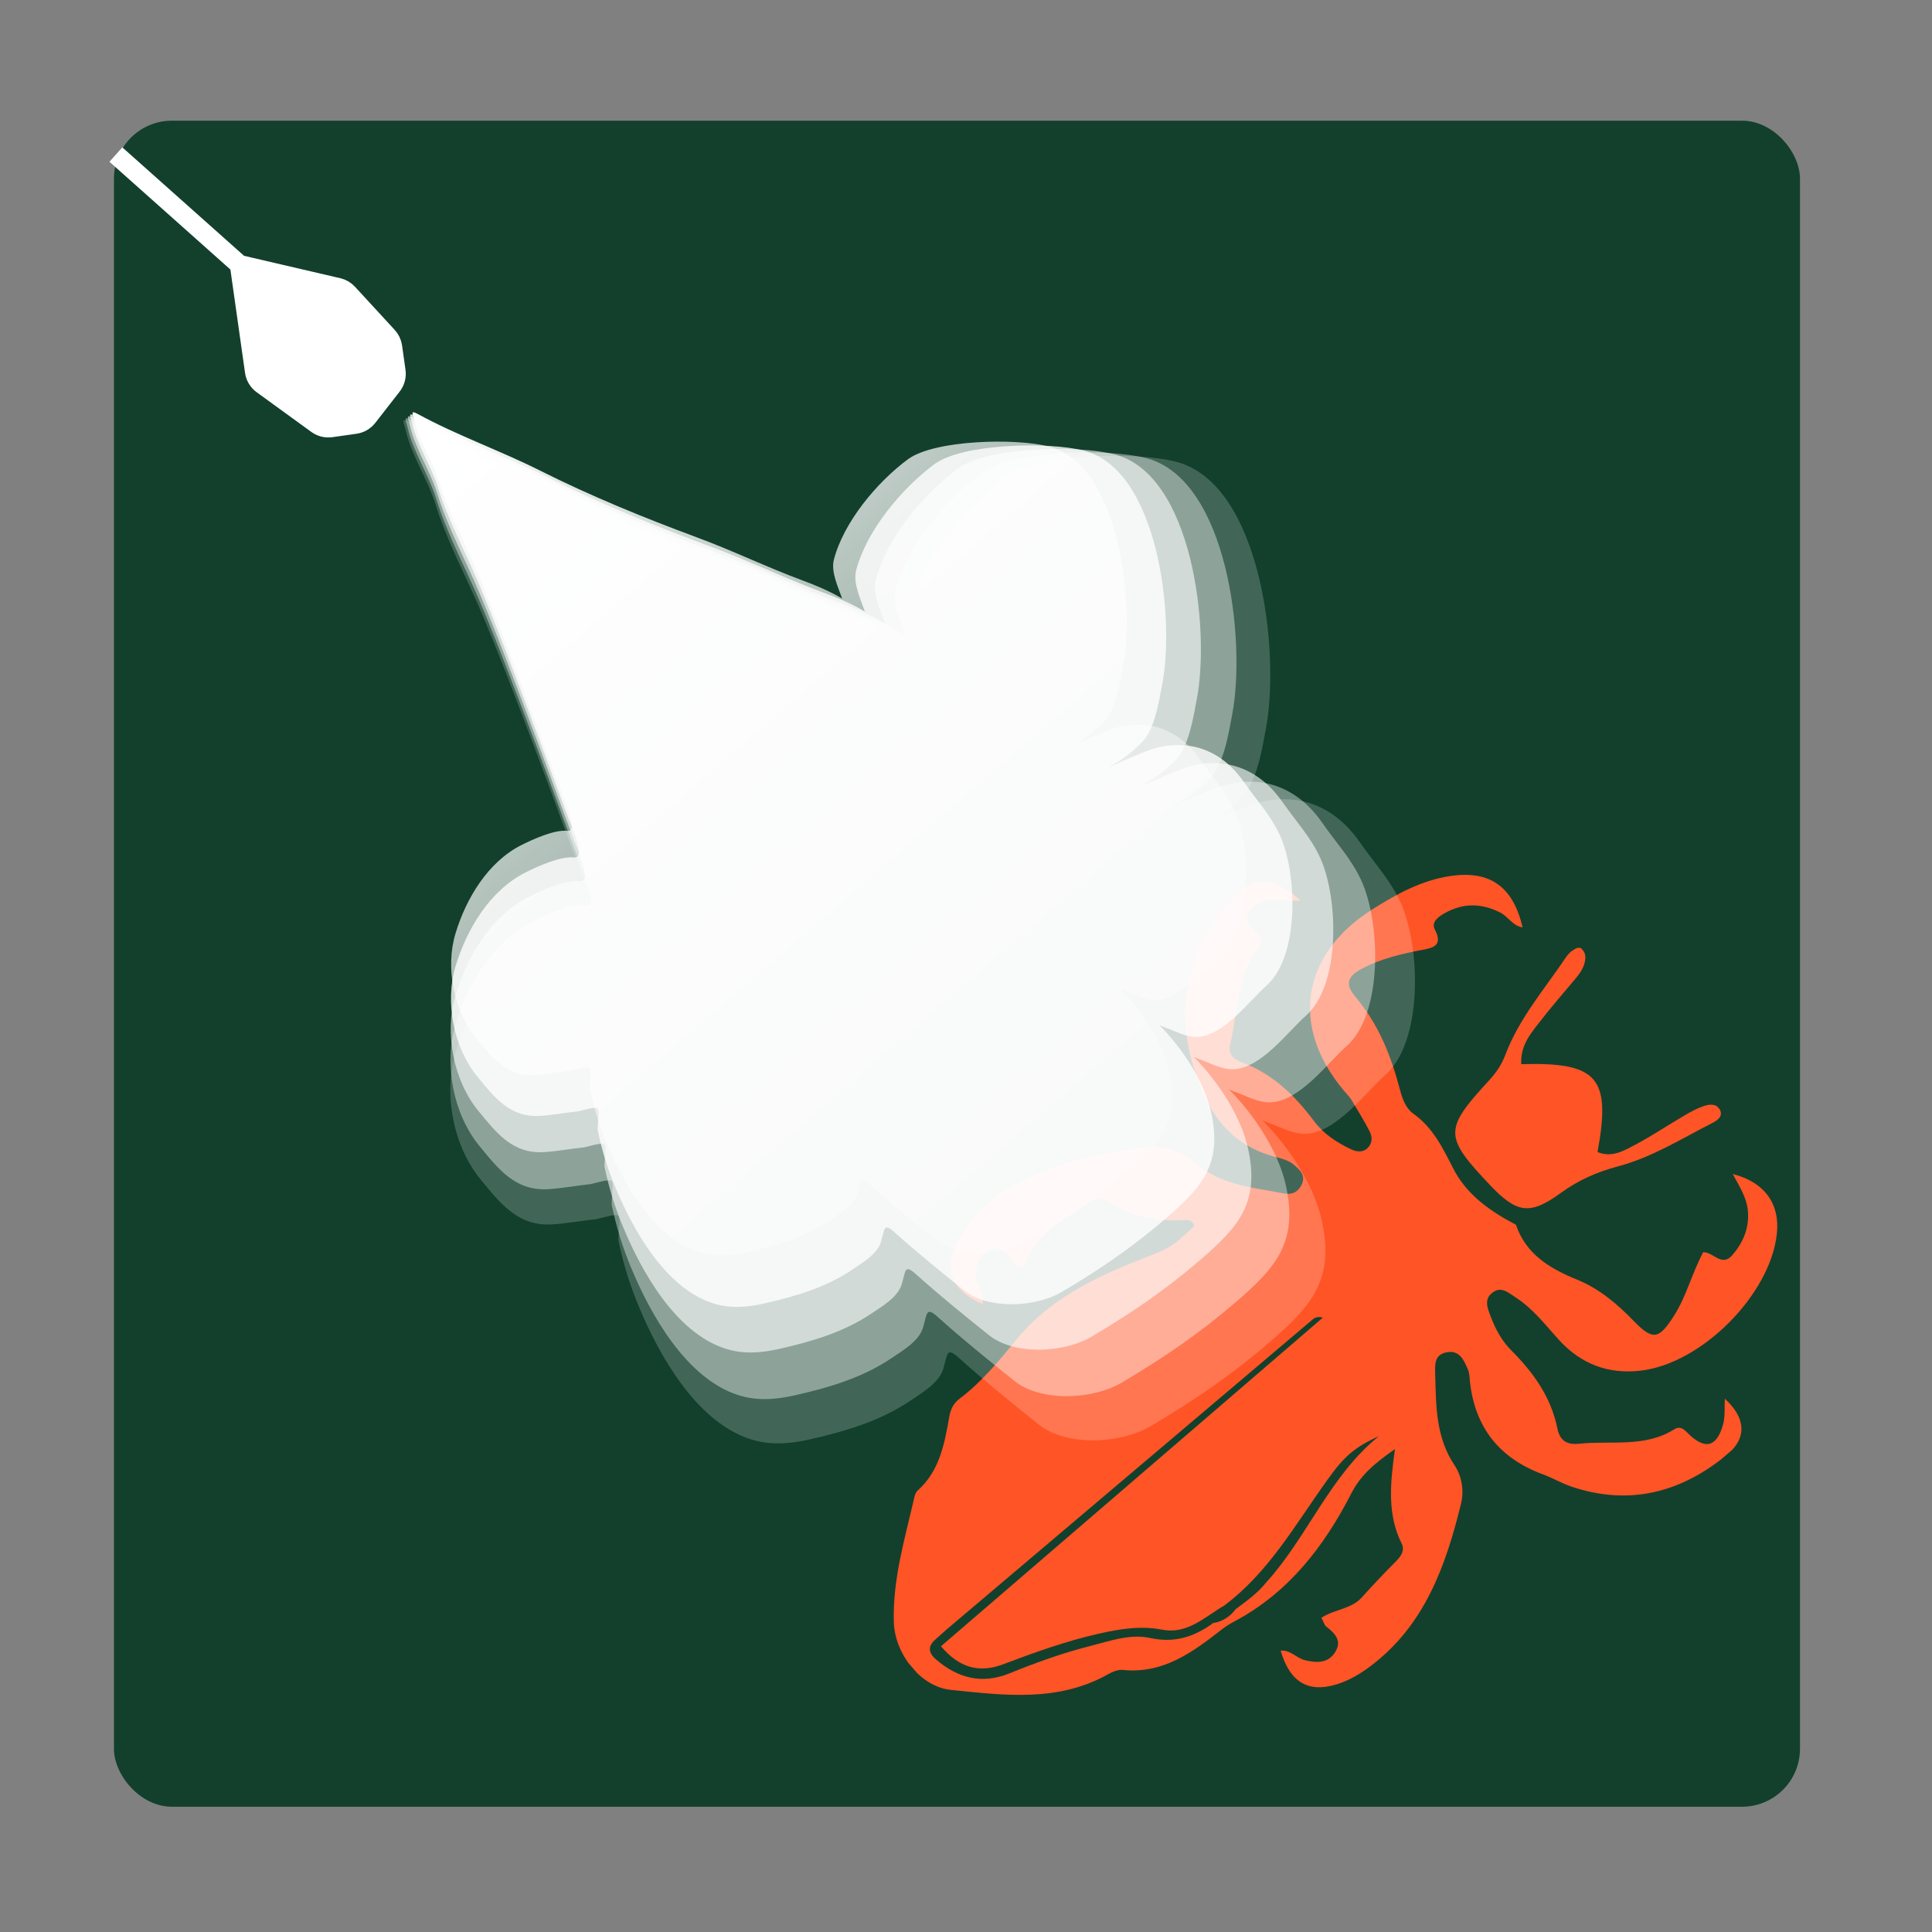 <?xml version="1.0" encoding="UTF-8"?> <svg xmlns="http://www.w3.org/2000/svg" width="100" height="100" viewBox="0 0 100 100" fill="none"><rect x="0" y="0" width="100" height="100" fill="#808080" stroke="none"/> <g clip-path="url(#clip0_2974_31)"> <rect x="5.898" y="6.247" width="87.269" height="87.269" rx="3" fill="#12402D"></rect> <path d="M17.5 14.887L12.395 13.699L13.178 19.23C13.216 19.498 13.361 19.739 13.581 19.899L16.407 21.951C16.616 22.104 16.878 22.169 17.134 22.133L18.383 21.956C18.64 21.919 18.873 21.784 19.032 21.579L20.293 19.96C20.459 19.746 20.531 19.474 20.493 19.205L20.316 17.95C20.287 17.749 20.198 17.562 20.061 17.413L18.009 15.184C17.873 15.036 17.696 14.932 17.5 14.887Z" fill="white"></path> <path d="M5.998 8L12.395 13.699M12.395 13.699L17.5 14.887C17.696 14.932 17.873 15.036 18.009 15.184L20.061 17.413C20.198 17.562 20.287 17.749 20.316 17.95L20.493 19.205C20.531 19.474 20.459 19.746 20.293 19.96L19.032 21.579C18.873 21.784 18.64 21.919 18.383 21.956L17.134 22.133C16.878 22.169 16.616 22.104 16.407 21.951L13.581 19.899C13.361 19.739 13.216 19.498 13.178 19.23L12.395 13.699Z" stroke="white"></path> <g clip-path="url(#clip1_2974_31)"> <path d="M67.306 46.597C66.532 46.689 65.904 46.404 65.284 46.694C64.484 47.068 64.32 47.584 64.969 48.217C65.295 48.536 65.423 48.705 65.114 49.093C63.972 50.545 64.087 52.377 63.672 54.047C63.544 54.566 63.856 54.837 64.288 54.995C65.889 55.583 67.034 56.72 68.028 58.047C68.517 58.696 69.181 59.124 69.898 59.472C70.187 59.616 70.524 59.674 70.781 59.426C71.042 59.184 71.04 58.838 70.888 58.551C70.598 57.992 70.265 57.453 69.941 56.914C69.832 56.738 69.67 56.59 69.538 56.426C66.767 53.105 67.363 49.392 71.033 47.068C72.289 46.274 73.576 45.566 75.07 45.342C77.126 45.042 78.315 45.889 78.811 48.001C78.298 47.93 78.076 47.451 77.658 47.237C76.685 46.743 75.742 46.729 74.796 47.256C74.464 47.437 74.064 47.72 74.265 48.105C74.726 48.995 74.113 49.07 73.539 49.181C72.501 49.38 71.472 49.63 70.534 50.116C69.741 50.528 69.59 50.928 70.169 51.612C71.363 53.029 72.007 54.666 72.465 56.411C72.584 56.874 72.763 57.364 73.149 57.641C74.17 58.362 74.675 59.414 75.221 60.483C75.91 61.839 77.136 62.697 78.463 63.391C78.988 64.93 80.228 65.663 81.634 66.236C82.772 66.7 83.695 67.48 84.55 68.362C85.565 69.41 85.87 69.33 86.666 68.071C87.287 67.085 87.564 65.942 88.153 64.817C88.642 64.77 89.113 65.6 89.655 64.977C90.198 64.353 90.507 63.652 90.48 62.823C90.458 62.059 90.051 61.435 89.685 60.767C91.328 61.18 92.145 62.312 91.968 63.874C91.625 67.013 88.087 70.571 84.936 70.943C83.248 71.143 81.83 70.607 80.681 69.343C79.977 68.566 79.335 67.719 78.429 67.141C78.077 66.914 77.728 66.579 77.29 66.878C76.778 67.223 76.993 67.716 77.166 68.159C77.407 68.804 77.736 69.408 78.232 69.903C79.367 71.04 80.281 72.314 80.609 73.928C80.734 74.559 81.086 74.796 81.731 74.727C83.39 74.552 85.127 74.944 86.663 73.979C86.923 73.817 87.111 73.924 87.328 74.146C88.231 75.074 88.873 74.921 89.194 73.697C89.298 73.303 89.252 72.864 89.277 72.399C90.349 73.372 90.444 74.412 89.417 75.27C87.035 77.251 84.336 77.965 81.314 76.939C80.817 76.767 80.356 76.494 79.86 76.312C77.613 75.48 76.344 73.894 76.083 71.509C76.061 71.302 76.064 71.073 75.98 70.884C75.768 70.406 75.552 69.861 74.869 69.997C74.243 70.118 74.27 70.625 74.285 71.117C74.331 72.747 74.307 74.377 75.282 75.833C75.67 76.405 75.786 77.156 75.624 77.827C74.837 81.035 73.752 84.1 70.976 86.21C70.431 86.627 69.839 86.98 69.179 87.183C67.705 87.634 66.762 87.063 66.285 85.438C66.798 85.388 67.111 85.832 67.557 85.935C68.154 86.073 68.736 86.103 69.107 85.514C69.479 84.925 69.096 84.541 68.65 84.194C68.544 84.112 68.506 83.936 68.394 83.736C69.068 83.295 69.933 83.29 70.478 82.691C71.044 82.064 71.618 81.448 72.214 80.857C72.492 80.574 72.739 80.275 72.548 79.891C71.809 78.397 71.945 76.836 72.204 75.004C71.172 75.727 70.435 76.335 69.947 77.294C68.53 80.053 66.687 82.449 63.864 83.939C63.63 84.061 63.409 84.208 63.201 84.37C61.702 85.539 60.193 86.646 58.124 86.435C57.883 86.407 57.594 86.526 57.37 86.649C54.773 88.119 51.977 87.751 49.222 87.469C47.64 87.309 46.315 85.597 46.264 83.962C46.2 81.765 46.822 79.69 47.307 77.585C47.342 77.433 47.384 77.25 47.489 77.159C48.641 76.133 48.886 74.731 49.136 73.324C49.202 72.945 49.351 72.634 49.668 72.396C50.813 71.533 51.713 70.427 52.618 69.326C54.28 67.296 56.547 66.18 58.903 65.24C60.464 64.618 60.5 64.7 61.802 63.475C61.765 63.22 61.594 63.132 61.373 63.148C59.969 63.235 58.64 63.014 57.441 62.227C57.098 62.001 56.778 61.972 56.422 62.226C55.108 63.165 53.54 63.828 53.039 65.52C52.654 65.669 52.478 65.455 52.35 65.235C52.089 64.79 51.773 64.453 51.207 64.705C50.656 64.954 50.498 65.438 50.507 66.004C50.514 66.528 50.941 66.952 50.867 67.503C49.318 66.835 48.839 65.804 49.527 64.421C50.199 63.069 51.23 62.024 52.574 61.311C54.604 60.225 56.806 59.721 59.059 59.409C60.084 59.266 61.09 59.505 61.875 60.194C63.195 61.354 64.842 61.459 66.44 61.77C66.846 61.847 67.158 61.735 67.36 61.344C67.623 60.831 67.262 60.532 66.954 60.276C66.726 60.081 66.397 59.981 66.094 59.903C63.613 59.273 62.474 57.556 61.76 55.18C60.77 51.857 61.6 49.133 63.689 46.64C64.788 45.329 65.827 45.313 67.306 46.597Z" fill="#FF5425"></path> <path d="M78.73 55.081C82.711 54.968 83.394 55.772 82.689 59.631C83.469 59.951 84.113 59.527 84.741 59.196C85.574 58.749 86.361 58.219 87.178 57.742C87.496 57.556 87.818 57.374 88.168 57.256C88.461 57.151 88.842 57.11 89.015 57.422C89.208 57.778 88.893 57.997 88.606 58.139C87.017 58.95 85.487 59.911 83.751 60.37C82.668 60.658 81.702 61.081 80.787 61.746C79.185 62.916 78.503 62.791 77.138 61.356C74.738 58.821 74.727 58.474 77.058 55.938C77.424 55.544 77.712 55.131 77.904 54.627C78.616 52.726 79.936 51.208 81.051 49.552C81.14 49.423 81.248 49.296 81.376 49.212C81.543 49.103 81.746 48.945 81.926 49.165C82.016 49.27 82.068 49.451 82.058 49.59C82.034 50.028 81.789 50.37 81.512 50.695C80.875 51.46 80.216 52.21 79.61 53.002C79.165 53.576 78.696 54.162 78.74 55.072L78.73 55.081Z" fill="#FF5425"></path> <path d="M62.789 84.012C61.815 84.72 60.794 85.059 59.538 84.783C58.499 84.556 57.452 84.935 56.432 85.196C55.003 85.556 53.619 86.06 52.25 86.612C50.833 87.188 49.576 86.87 48.443 85.887C48.031 85.529 48.023 85.197 48.433 84.844C48.633 84.672 48.824 84.49 49.024 84.318C55.332 78.976 61.64 73.634 67.948 68.291C68.063 68.193 68.208 68.129 68.469 68.2L48.704 85.21C49.67 86.353 50.708 86.599 51.911 86.147C53.541 85.535 55.17 84.942 56.867 84.56C57.947 84.318 59.022 84.132 60.15 84.352C61.417 84.601 62.318 83.739 63.298 83.139C63.718 83.778 63.054 83.775 62.785 83.998L62.789 84.012Z" fill="#12402D"></path> <path d="M62.786 84.012C62.957 83.726 63.128 83.44 63.299 83.153C65.644 81.431 67.038 78.918 68.692 76.616C69.574 75.387 70.076 74.929 71.378 74.331C68.826 76.388 67.693 79.528 65.548 81.896C64.923 82.251 64.367 82.686 63.957 83.291C63.661 83.685 63.279 83.928 62.786 84.012Z" fill="#12402D"></path> <path d="M63.951 83.296C64.266 82.581 64.827 82.151 65.542 81.9C65.098 82.465 64.516 82.871 63.951 83.296Z" fill="#12402D"></path> </g> <path d="M45.414 32.324C46.249 32.633 47.105 32.991 47.87 33.447C47.641 32.78 47.151 31.775 47.35 31.008C47.964 28.641 50.056 26.14 51.999 24.7C53.651 23.477 58.763 23.356 60.867 23.898C65.279 25.036 66.271 33.759 65.522 37.72C65.328 38.748 65.068 40.467 64.285 41.235C63.756 41.755 63.197 42.211 62.556 42.555C61.746 42.99 64.234 41.782 65.123 41.55C67.28 40.987 69.119 41.767 70.388 43.601C71.109 44.642 71.979 45.567 72.505 46.739C73.538 49.037 73.659 53.911 71.696 55.652C70.633 56.593 69.18 58.606 67.605 58.686C66.94 58.719 66.303 58.343 65.693 58.131C65.547 58.08 65.427 58.031 65.331 57.985C65.391 58.039 65.46 58.104 65.534 58.182C66.773 59.479 68.011 61.371 68.407 63.128C69.098 66.198 67.913 67.577 65.745 69.445C63.751 71.164 61.812 72.487 59.55 73.823C58.005 74.736 55.202 74.888 53.755 73.727C52.365 72.612 50.95 71.472 49.633 70.285C48.973 69.691 49.057 70.075 48.821 70.857C48.601 71.581 47.735 72.083 47.143 72.484C45.568 73.552 43.756 74.086 41.91 74.504C40.859 74.741 39.847 74.823 38.81 74.481C36.017 73.558 34.109 70.126 33.082 67.663C32.589 66.481 32.273 65.445 32.02 64.247C31.966 63.993 32.168 63.07 31.991 62.923C31.853 62.808 30.995 63.091 30.835 63.108C30.091 63.185 29.349 63.325 28.603 63.373C26.81 63.489 25.894 62.288 24.87 61.04C23.464 59.327 22.938 56.626 23.58 54.493C24.244 52.29 25.62 49.992 27.72 48.935C28.432 48.577 29.795 47.952 30.607 48.04C31.359 48.122 30.433 46.122 30.294 45.754C29.456 43.539 28.656 41.31 27.817 39.096C26.879 36.621 25.961 34.167 24.928 31.725C24.122 29.82 23.149 28.06 22.532 26.078C22.128 24.782 21.3 23.585 20.999 22.265C20.904 21.851 20.718 21.587 21.213 21.856C23.687 23.204 26.382 24.148 28.9 25.413C32.081 27.01 35.413 28.372 38.751 29.607C41.002 30.44 43.159 31.488 45.414 32.324Z" fill="white" fill-opacity="0.2"></path> <path d="M44.507 31.787C45.307 32.083 46.127 32.427 46.861 32.864C46.641 32.224 46.172 31.26 46.362 30.525C46.951 28.257 48.956 25.859 50.819 24.479C52.402 23.306 57.302 23.19 59.319 23.71C63.548 24.801 64.499 33.162 63.782 36.959C63.595 37.945 63.346 39.593 62.596 40.329C62.089 40.827 61.553 41.264 60.938 41.594C60.162 42.011 62.547 40.854 63.399 40.631C65.467 40.092 67.23 40.839 68.446 42.597C69.137 43.595 69.971 44.482 70.475 45.605C71.466 47.808 71.582 52.48 69.699 54.148C68.681 55.051 67.288 56.981 65.778 57.057C65.141 57.089 64.53 56.728 63.945 56.525C63.806 56.476 63.691 56.429 63.598 56.386C63.656 56.437 63.721 56.499 63.793 56.574C64.981 57.817 66.168 59.631 66.547 61.316C67.21 64.258 66.073 65.579 63.995 67.371C62.084 69.019 60.225 70.286 58.056 71.567C56.575 72.442 53.889 72.588 52.502 71.475C51.17 70.406 49.813 69.313 48.55 68.176C47.918 67.606 47.998 67.975 47.772 68.724C47.562 69.418 46.731 69.9 46.164 70.284C44.654 71.308 42.917 71.82 41.147 72.22C40.14 72.447 39.17 72.526 38.175 72.198C35.498 71.314 33.67 68.023 32.685 65.662C32.213 64.529 31.91 63.536 31.667 62.387C31.616 62.145 31.809 61.26 31.64 61.119C31.507 61.009 30.685 61.279 30.531 61.295C29.818 61.37 29.107 61.504 28.392 61.55C26.673 61.661 25.795 60.51 24.813 59.313C23.466 57.671 22.961 55.082 23.577 53.038C24.213 50.926 25.532 48.723 27.545 47.71C28.227 47.367 29.534 46.768 30.312 46.852C31.034 46.931 30.146 45.013 30.012 44.66C29.21 42.538 28.442 40.401 27.638 38.279C26.739 35.906 25.859 33.553 24.869 31.213C24.097 29.387 23.163 27.7 22.572 25.8C22.185 24.557 21.392 23.41 21.103 22.145C21.012 21.748 20.833 21.494 21.308 21.753C23.68 23.045 26.263 23.95 28.676 25.162C31.726 26.694 34.919 27.998 38.119 29.182C40.278 29.981 42.344 30.986 44.507 31.787Z" fill="white" fill-opacity="0.4"></path> <path d="M43.554 31.225C44.318 31.508 45.1 31.836 45.801 32.253C45.591 31.642 45.143 30.723 45.325 30.021C45.886 27.856 47.801 25.567 49.578 24.25C51.09 23.131 55.766 23.02 57.691 23.517C61.728 24.558 62.636 32.538 61.95 36.162C61.773 37.102 61.535 38.675 60.819 39.378C60.335 39.853 59.823 40.271 59.237 40.586C58.496 40.983 60.772 39.879 61.586 39.666C63.559 39.151 65.242 39.865 66.403 41.542C67.062 42.495 67.858 43.342 68.339 44.413C69.285 46.516 69.395 50.975 67.599 52.568C66.627 53.429 65.297 55.271 63.856 55.344C63.248 55.374 62.664 55.03 62.107 54.836C61.974 54.789 61.864 54.744 61.775 54.703C61.831 54.752 61.893 54.812 61.961 54.883C63.095 56.069 64.228 57.8 64.59 59.408C65.222 62.216 64.138 63.478 62.154 65.188C60.33 66.76 58.556 67.97 56.486 69.193C55.073 70.028 52.509 70.167 51.185 69.105C49.913 68.084 48.619 67.041 47.413 65.956C46.81 65.412 46.887 65.764 46.67 66.479C46.47 67.142 45.677 67.601 45.136 67.968C43.694 68.945 42.036 69.434 40.348 69.815C39.386 70.033 38.46 70.108 37.511 69.794C34.956 68.951 33.211 65.81 32.271 63.557C31.82 62.476 31.531 61.528 31.299 60.431C31.25 60.2 31.435 59.355 31.273 59.221C31.147 59.115 30.362 59.374 30.215 59.389C29.535 59.46 28.856 59.588 28.174 59.632C26.533 59.738 25.695 58.639 24.758 57.497C23.472 55.93 22.99 53.459 23.578 51.508C24.185 49.492 25.444 47.39 27.365 46.423C28.017 46.095 29.264 45.523 30.006 45.604C30.695 45.679 29.847 43.849 29.72 43.512C28.954 41.486 28.222 39.447 27.454 37.421C26.596 35.156 25.756 32.911 24.811 30.677C24.074 28.935 23.183 27.324 22.619 25.511C22.249 24.325 21.492 23.23 21.216 22.023C21.13 21.644 20.959 21.401 21.412 21.648C23.676 22.881 26.141 23.746 28.445 24.902C31.355 26.364 34.403 27.609 37.458 28.739C39.517 29.501 41.49 30.46 43.554 31.225Z" fill="white" fill-opacity="0.6"></path> <path d="M42.625 30.673C43.353 30.943 44.099 31.255 44.767 31.653C44.567 31.071 44.14 30.194 44.313 29.525C44.849 27.461 46.674 25.279 48.369 24.023C49.809 22.956 54.268 22.851 56.103 23.324C59.952 24.316 60.818 31.925 60.164 35.38C59.995 36.277 59.768 37.776 59.085 38.447C58.624 38.899 58.136 39.297 57.577 39.597C56.871 39.977 59.041 38.924 59.816 38.721C61.698 38.23 63.302 38.91 64.409 40.51C65.038 41.418 65.796 42.225 66.255 43.247C67.157 45.252 67.262 49.503 65.549 51.021C64.623 51.842 63.355 53.599 61.981 53.668C61.401 53.697 60.845 53.369 60.313 53.184C60.186 53.14 60.082 53.096 59.997 53.057C60.05 53.104 60.11 53.161 60.175 53.229C61.255 54.36 62.336 56.01 62.681 57.543C63.284 60.22 62.249 61.423 60.358 63.053C58.619 64.553 56.928 65.706 54.955 66.872C53.607 67.668 51.163 67.801 49.9 66.788C48.688 65.815 47.454 64.821 46.304 63.786C45.729 63.267 45.802 63.603 45.596 64.284C45.405 64.916 44.649 65.354 44.133 65.704C42.759 66.635 41.178 67.101 39.568 67.465C38.651 67.673 37.769 67.744 36.864 67.445C34.428 66.641 32.764 63.647 31.868 61.498C31.438 60.468 31.162 59.564 30.941 58.518C30.894 58.298 31.07 57.492 30.916 57.364C30.796 57.264 30.048 57.51 29.907 57.525C29.259 57.592 28.611 57.715 27.961 57.757C26.397 57.857 25.598 56.81 24.705 55.721C23.479 54.227 23.019 51.871 23.579 50.011C24.159 48.089 25.359 46.085 27.191 45.163C27.811 44.85 29 44.305 29.709 44.382C30.365 44.454 29.557 42.709 29.436 42.388C28.705 40.456 28.007 38.512 27.275 36.581C26.457 34.421 25.657 32.281 24.755 30.151C24.053 28.49 23.203 26.954 22.665 25.226C22.313 24.095 21.591 23.051 21.328 21.9C21.246 21.538 21.083 21.307 21.515 21.543C23.673 22.718 26.023 23.542 28.22 24.645C30.995 26.038 33.9 27.226 36.813 28.303C38.776 29.03 40.657 29.944 42.625 30.673Z" fill="white" fill-opacity="0.8"></path> <path d="M41.566 30.054C42.254 30.309 42.959 30.605 43.589 30.981C43.4 30.43 42.997 29.602 43.161 28.97C43.667 27.02 45.391 24.959 46.992 23.773C48.353 22.765 52.565 22.665 54.298 23.112C57.934 24.05 58.752 31.237 58.135 34.501C57.974 35.348 57.761 36.764 57.115 37.398C56.679 37.825 56.218 38.201 55.69 38.485C55.023 38.843 57.073 37.849 57.806 37.657C59.583 37.193 61.099 37.836 62.144 39.347C62.738 40.205 63.455 40.967 63.889 41.932C64.74 43.826 64.84 47.843 63.221 49.276C62.346 50.052 61.148 51.711 59.851 51.777C59.303 51.804 58.778 51.494 58.275 51.319C58.155 51.278 58.056 51.237 57.977 51.2C58.027 51.244 58.083 51.297 58.144 51.362C59.165 52.43 60.186 53.989 60.512 55.437C61.081 57.966 60.104 59.103 58.318 60.642C56.675 62.059 55.077 63.148 53.213 64.25C51.94 65.002 49.631 65.127 48.438 64.17C47.293 63.252 46.127 62.312 45.042 61.334C44.498 60.845 44.567 61.162 44.373 61.805C44.192 62.403 43.478 62.816 42.99 63.147C41.693 64.026 40.199 64.467 38.678 64.81C37.812 65.006 36.978 65.074 36.123 64.791C33.822 64.032 32.251 61.203 31.404 59.174C30.998 58.2 30.738 57.346 30.529 56.359C30.485 56.15 30.651 55.389 30.505 55.268C30.392 55.174 29.685 55.406 29.552 55.42C28.94 55.484 28.328 55.599 27.714 55.639C26.236 55.734 25.481 54.745 24.637 53.716C23.479 52.305 23.045 50.079 23.575 48.322C24.122 46.506 25.256 44.613 26.986 43.742C27.572 43.447 28.696 42.932 29.364 43.005C29.985 43.072 29.221 41.424 29.107 41.121C28.417 39.296 27.757 37.46 27.066 35.635C26.293 33.595 25.537 31.573 24.685 29.561C24.021 27.992 23.219 26.541 22.711 24.909C22.378 23.84 21.696 22.854 21.448 21.767C21.37 21.425 21.216 21.207 21.624 21.429C23.663 22.54 25.883 23.318 27.958 24.36C30.579 25.676 33.324 26.798 36.075 27.816C37.931 28.502 39.707 29.366 41.566 30.054Z" fill="url(#paint0_linear_2974_31)"></path> </g> <defs> <linearGradient id="paint0_linear_2974_31" x1="58.719" y1="60.297" x2="23.535" y2="19.481" gradientUnits="userSpaceOnUse"> <stop stop-color="white" stop-opacity="0.2"></stop> <stop offset="1" stop-color="white"></stop> </linearGradient> <clipPath id="clip0_2974_31"> <rect width="100" height="100" fill="white"></rect> </clipPath> <clipPath id="clip1_2974_31"> <rect width="38.529" height="50.52" fill="white" transform="translate(72.867 38.661) rotate(49.283)"></rect> </clipPath> </defs> </svg> 